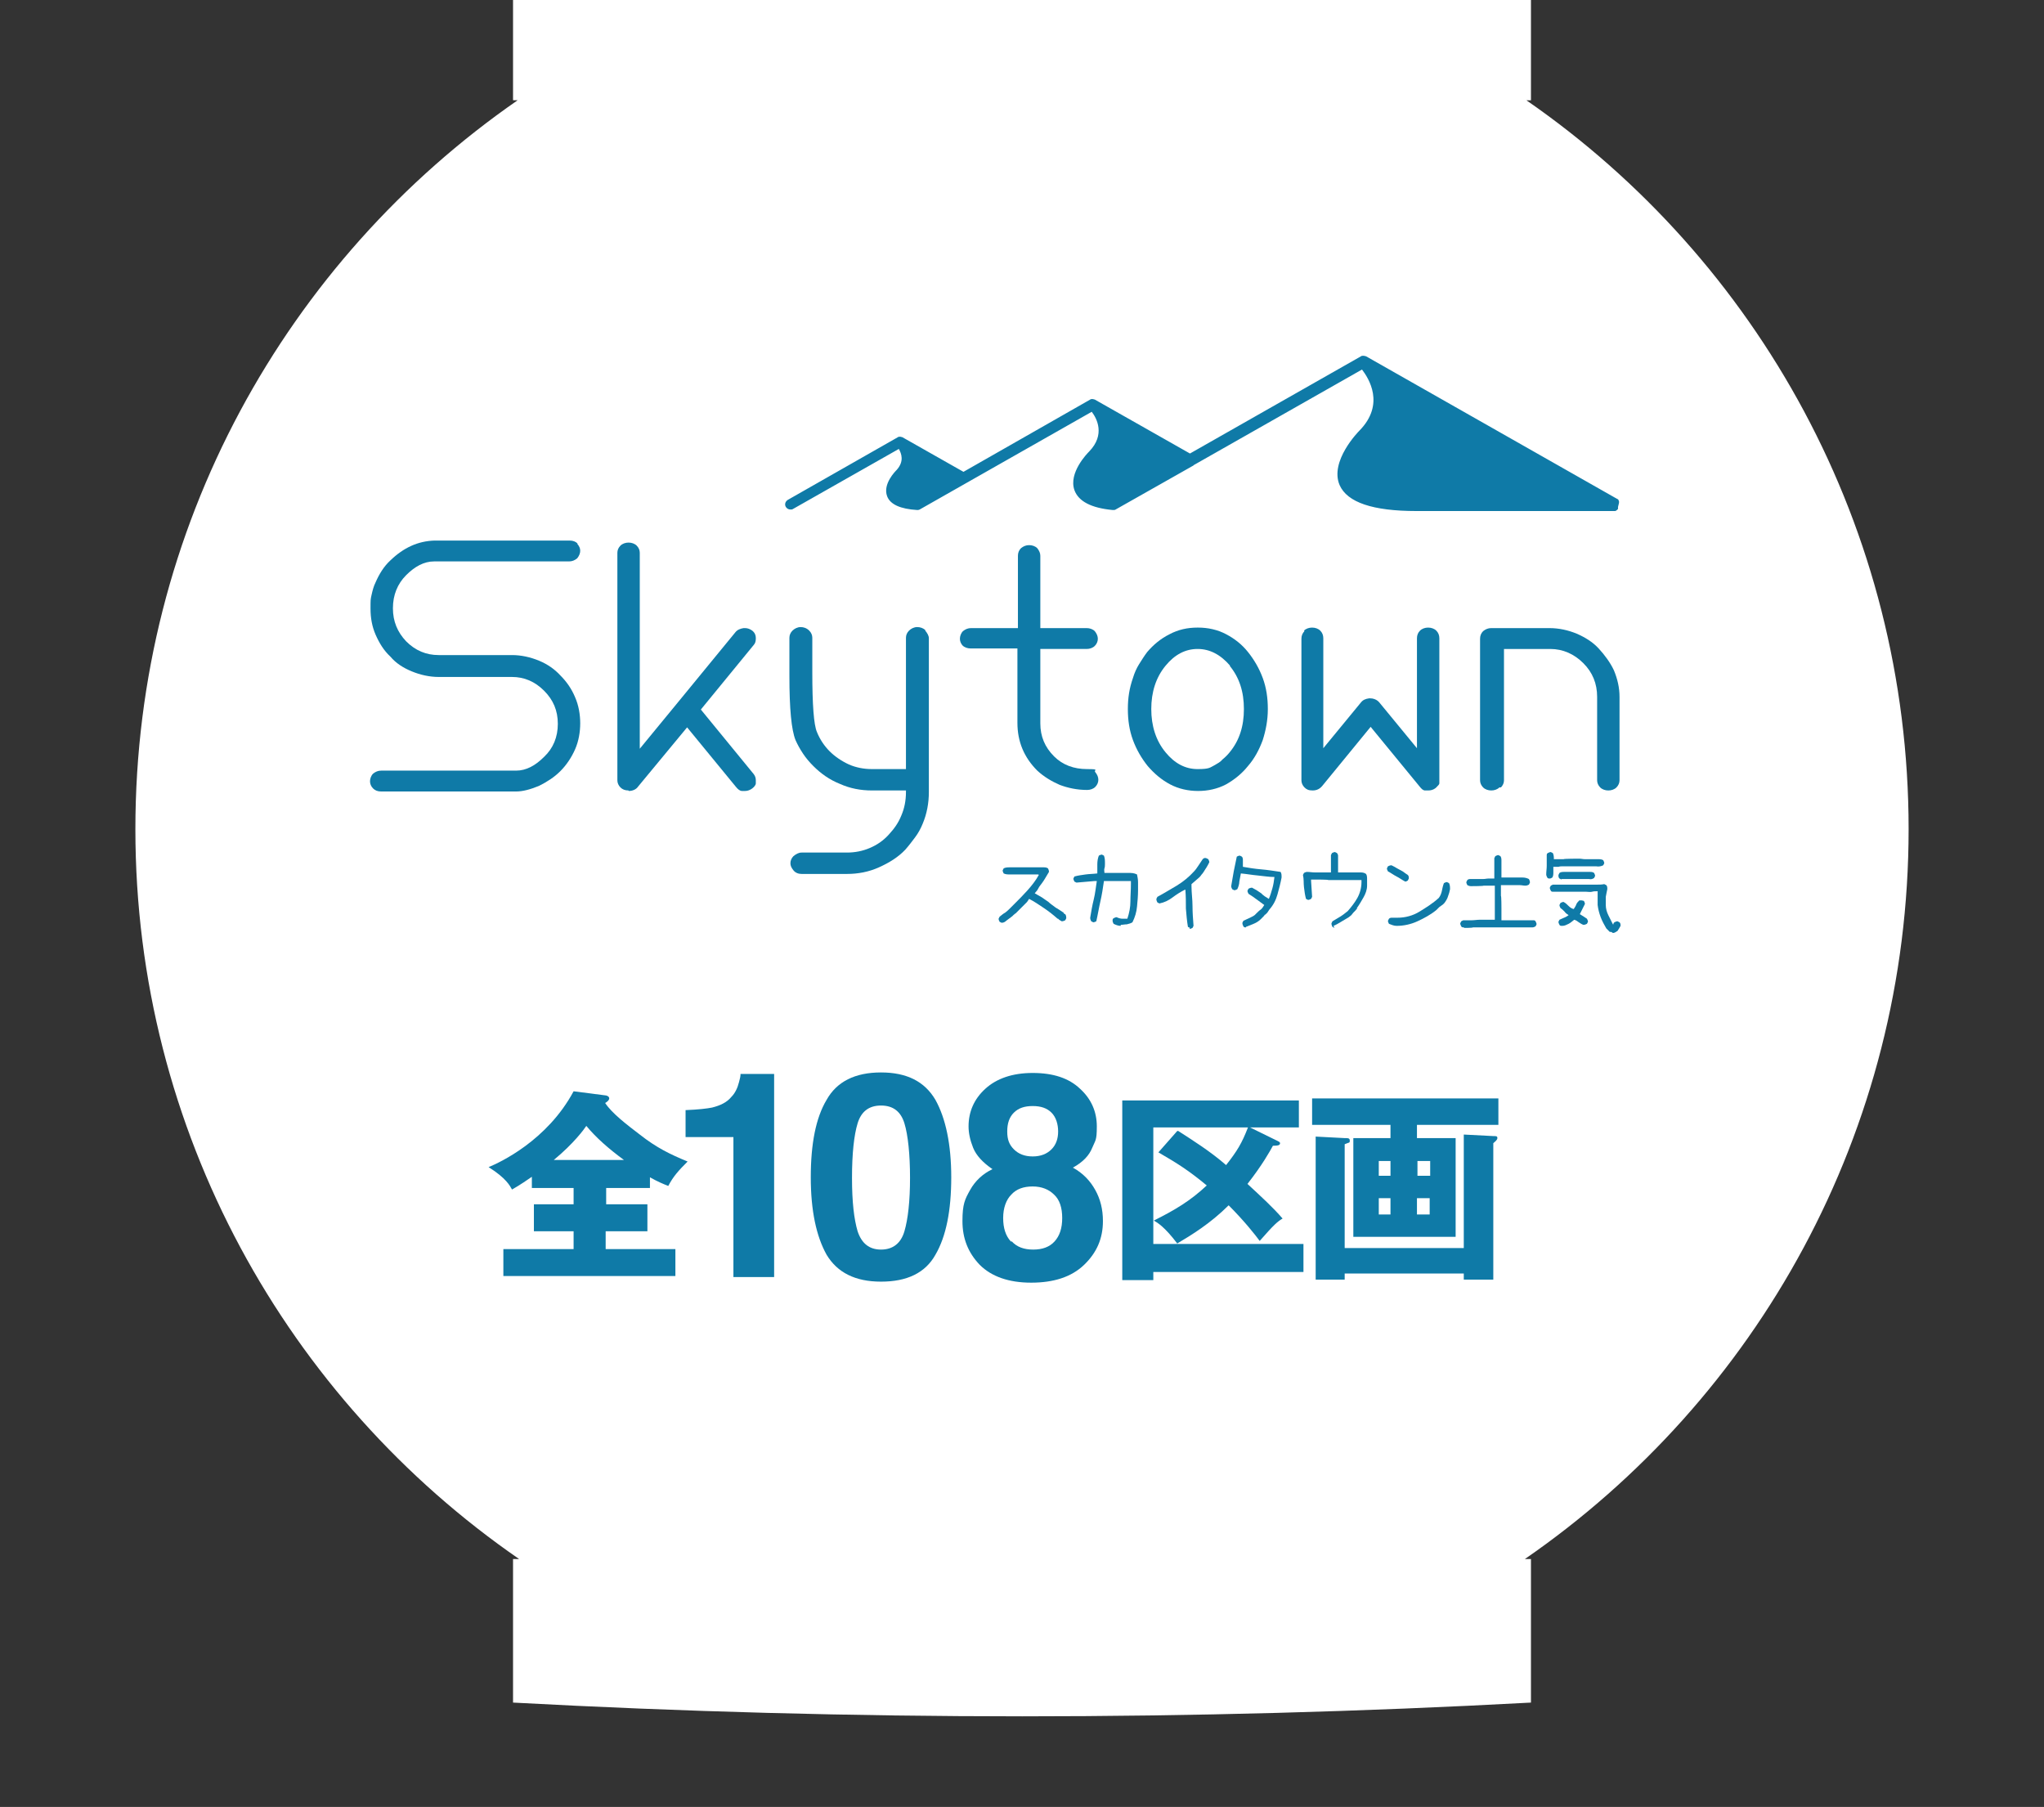 <?xml version="1.0" encoding="UTF-8"?>
<svg id="_レイヤー_2" data-name=" レイヤー 2" xmlns="http://www.w3.org/2000/svg" xmlns:xlink="http://www.w3.org/1999/xlink" version="1.1" viewBox="0 0 401.6 355">
  <rect x="0" y="0" width="401.6" height="355" fill="#333333" stroke="none"/>
  <defs>
    <style>
      .cls-1 {
        clip-path: url(#clippath);
      }

      .cls-2 {
        fill: none;
      }

      .cls-2, .cls-3, .cls-4 {
        stroke-width: 0px;
      }

      .cls-3 {
        fill: #0f7aa7;
      }

      .cls-4 {
        fill: #fff;
      }
    </style>
    <clipPath id="clippath">
      <rect class="cls-2" y="0" width="401.6" height="355"/>
    </clipPath>
  </defs>
  <g id="_レイヤー_4" data-name=" レイヤー 4">
    <g class="cls-1">
      <path class="cls-4" d="M375,162.9c0-59.3-29.7-111.8-75.1-143.2.3,0,.6,0,.9,0V-21.7c-9.1-.7-18.1-1.3-27.2-1.8-15.7-23.2-43.7-37.8-75-37.8s-59.5,14.7-75.1,38.1c-7.6.5-15.2,1-22.7,1.6V19.7c.3,0,.6,0,.9,0C56.4,51.1,26.6,103.5,26.6,162.9s29.9,112,75.4,143.4c-.4,0-.8,0-1.2,0v28.2c66.6,3.6,133.5,3.6,200,0,0-9.4,0-18.8,0-28.2-.4,0-.8,0-1.2,0,45.5-31.4,75.4-83.9,75.4-143.4h0ZM198.7-45.8c20.8,0,40.2,8.1,53.7,21.3-35.9-1.5-71.8-1.4-107.7.2,13.5-13.3,33-21.5,54-21.5h0Z"/>
    </g>
    <path class="cls-3" d="M318.1,98.8c0,0,0-.1,0-.2,0,0,0,0,0-.1,0,0,0-.1-.1-.2,0,0,0,0,0-.1,0,0-.2-.2-.3-.2l-49.3-28c-.1,0-.3-.1-.5-.1h-.1c-.1,0-.3,0-.4.1,0,0,0,0,0,0l-33.6,19.1-18.7-10.6c-.1,0-.3-.1-.4-.1h-.1c-.1,0-.3,0-.4.1,0,0,0,0,0,0l-24.9,14.2-12-6.8c-.1,0-.3-.1-.4-.1h-.1c-.1,0-.3,0-.4.1,0,0,0,0,0,0l-21.6,12.3c-.5.3-.7.9-.4,1.4.2.3.5.5.9.5s.3,0,.5-.1l20.8-11.8c.5.9,1.1,2.4-.4,4.1-.3.3-2.8,2.8-1.9,5.2.6,1.6,2.6,2.5,5.9,2.7h0c.2,0,.3,0,.5-.1l33.8-19.2c1,1.3,2.7,4.5-.5,7.8-.4.4-4.1,4.2-2.9,7.6.8,2.2,3.3,3.5,7.5,3.9h.1c.2,0,.4,0,.5-.1l15.2-8.6s0,0,0,0c0,0,.1,0,.1-.1l33.1-18.8c1.3,1.7,4.6,6.8-.5,12-.2.2-5.9,6-3.9,10.7,1.5,3.4,6.5,5.1,15.1,5.1s2.3,0,3.5,0h35.2c0,0,.1,0,.2,0,0,0,0,0,.1,0,.2,0,.4-.2.6-.4,0,0,0,0,0,0,0,0,0,0,0,0,0,0,0-.1,0-.2h0c0-.1,0-.2,0-.2h0Z"/>
    <path class="cls-3" d="M196.8,181.3l-.4-.2c-.1-.2-.2-.4-.2-.6l.2-.4c.4-.3.7-.6,1.1-.8.4-.3.7-.6,1-.9l.8-.8c.9-.9,1.8-1.8,2.6-2.7s1.6-1.9,2.2-3h0c0-.1-.2-.1-.2-.1h-1.4s-2.4,0-2.4,0h0s-1.6,0-1.6,0c-.5,0-.9,0-1.3-.2-.1-.2-.2-.4-.2-.6l.2-.4c.4-.2.8-.2,1.3-.2h0s1.5,0,1.5,0h0s2.6,0,2.6,0h0s1.4,0,1.4,0c.3,0,.7,0,1,0s.6,0,.9.2c.1.2.2.4.2.7-.3.5-.6,1-.9,1.5-.3.5-.7,1-1,1.4h0l-.4.7-.5.6c.5.3.9.5,1.4.8.4.3.9.6,1.3.9.4.4.9.7,1.4,1.1.5.3,1,.6,1.4.9h.1c0,.1.1.2.1.2h.1v.2h.2c.2.3.2.6.2.8l-.2.4c-.2.1-.4.2-.7.2l-.5-.3-.2-.2h-.1c-.9-.8-1.8-1.5-2.7-2.1s-1.9-1.3-2.9-1.8l-.4.6-.4.4-.9.9-.2.2-.6.6-.2.2h-.1c0,.1-.2.2-.2.2h0c0,0-.3.3-.3.3l-1.2.9c-.3.3-.6.4-1,.4h0Z"/>
    <path class="cls-3" d="M220.2,181.9c-.5,0-1-.2-1.4-.4-.1-.2-.2-.4-.2-.6,0-.2,0-.4.2-.5.2-.1.4-.2.6-.2.4.2.8.3,1.2.3h.9c.4-1.2.6-2.3.6-3.4s.1-2.2.1-3.4v-.6c0,0-2.3,0-2.3,0h-3c-.2,1.4-.4,2.7-.7,4-.3,1.3-.5,2.6-.8,3.9-.2.1-.4.2-.6.2l-.4-.2c-.1-.2-.2-.4-.2-.7.2-1.2.4-2.4.7-3.6s.4-2.4.6-3.6h-.5l-3.5.3-.4-.2c-.1-.2-.2-.4-.2-.6l.2-.4c.7-.2,1.5-.3,2.2-.4s1.5-.1,2.3-.2c0-.6,0-1.2,0-1.8s.1-1.2.3-1.7c.2-.1.4-.2.6-.2l.4.2c.2.5.2,1,.2,1.6,0,.3,0,.6-.1.9s0,.6,0,.9h2.9c.6,0,1.2,0,1.8,0s1.1,0,1.7.3c.1.5.2,1,.2,1.5,0,.5,0,1,0,1.6,0,1.1-.1,2.2-.2,3.2-.1,1.1-.4,2.1-.9,3.1-.3.2-.7.3-1.1.4-.4,0-.8.1-1.2.1h0Z"/>
    <path class="cls-3" d="M233.8,182.3l-.4-.2c-.2-1.2-.3-2.4-.4-3.6,0-1.2,0-2.4-.1-3.7h-.1c-.8.4-1.6.9-2.4,1.5-.8.6-1.6,1-2.6,1.2l-.4-.2c-.1-.2-.2-.4-.2-.7l.2-.4c1.3-.7,2.6-1.5,3.8-2.2,1.3-.8,2.4-1.7,3.4-2.8h0c.4-.4.6-.8.9-1.2.3-.4.5-.8.8-1.2.2-.2.4-.3.7-.2l.4.2c.1.2.2.4.2.6l-.2.4h0c-.2.4-.4.7-.6,1-.2.3-.4.7-.7,1l-.3.4-.2.2-1.5,1.3v.4c0,1.3.2,2.6.2,3.9,0,1.3.1,2.6.2,3.9l-.2.4c-.2.1-.4.2-.6.2h0Z"/>
    <path class="cls-3" d="M244.8,182.2c-.2,0-.4,0-.5-.2-.1-.2-.2-.4-.2-.7l.2-.4c.4-.2.9-.4,1.3-.6.4-.2.9-.4,1.2-.8h0c.3-.3.6-.6.9-.8s.5-.6.7-.9c-.5-.4-1-.7-1.5-1.1s-1-.7-1.6-1.1c-.1-.2-.2-.4-.2-.6l.2-.4c.2-.1.4-.2.7-.2.3.2.6.3.9.5.3.2.6.4.9.6.2.2.4.4.7.6s.5.3.8.5c.3-.7.5-1.4.7-2.1.2-.7.3-1.4.4-2.2-1.1,0-2.2-.2-3.3-.3-1.1-.1-2.2-.3-3.3-.4-.1.5-.2,1-.3,1.6,0,.5-.2,1.1-.4,1.5-.2.1-.4.2-.6.2l-.4-.2c-.1-.2-.2-.4-.2-.6.2-1,.3-1.9.5-2.9.2-1,.4-2,.6-2.9.2-.1.4-.2.6-.2l.4.2c.2.2.2.5.2.8v1.2c1.1.2,2.4.4,3.6.5s2.5.3,3.8.5h0c0,0,0,0,0,0,.2.3.2.6.2,1.1-.2,1.1-.5,2.2-.8,3.3-.3,1.1-.8,2.1-1.6,3l-.4.6-.4.4h-.1c0,.1-.3.4-.3.4l-.3.3-.2.2c-.4.4-.9.7-1.4.9s-1,.4-1.5.6h0Z"/>
    <path class="cls-3" d="M262.2,182.3l-.4-.2c-.1-.2-.2-.4-.2-.7l.2-.4c.5-.3,1-.6,1.5-.9s1-.7,1.5-1.1c.7-.8,1.4-1.7,1.9-2.6s.8-2,.8-3.1v-.4s-1.8,0-1.8,0h-1.5s-1.9,0-1.9,0h-1.3c0-.1-2.5-.1-2.5-.1h-.9s0,.3,0,.3l.2,3.1-.2.4c-.2.1-.4.2-.6.2l-.4-.2c-.2-.7-.3-1.5-.4-2.3s0-1.6-.2-2.4l.2-.4c.2-.1.4-.2.6-.2.5,0,1,.1,1.5.1h3.2c0,0,0-3.4,0-3.4l.2-.4c.2-.1.4-.2.6-.2l.4.2c.1.2.2.3.2.5v3.3h1.2s1.6,0,1.6,0c.4,0,.9,0,1.4,0s.9,0,1.3.3c.2.3.2.7.2,1.1,0,.4,0,.8,0,1.2,0,.8-.3,1.6-.7,2.3s-.8,1.4-1.3,2.1h0v.2c-.1,0-.3.3-.3.3l-.4.4-.4.5-.5.4c-.5.3-1,.6-1.5.9-.5.3-1,.6-1.5.8h0Z"/>
    <path class="cls-3" d="M276.1,173.2c-.6-.3-1.1-.7-1.7-1-.6-.3-1.1-.7-1.7-1-.1-.2-.2-.4-.2-.6l.2-.4c.2-.1.4-.2.7-.2.4.2.8.4,1.1.6.4.2.7.4,1.1.6h0c.4.3.7.5,1,.7.2.2.2.4.2.7l-.2.4c-.2.1-.3.2-.5.2h0ZM274.4,181.9c-.5,0-1-.2-1.5-.4-.1-.2-.2-.4-.2-.6l.2-.4c.2-.2.4-.2.7-.2h1c1.5,0,3-.4,4.3-1.2s2.6-1.6,3.8-2.7c.3-.4.5-.9.6-1.4.1-.5.2-1,.4-1.5.2-.1.4-.2.6-.2l.4.2c.2.4.2.8.2,1.2-.1.5-.2.9-.4,1.4-.1.4-.4.9-.7,1.3l-.3.3-.7.5h0c0,0-.2.2-.2.2h0c0,0-.4.4-.4.4-1.1.9-2.4,1.6-3.7,2.2s-2.7.9-4.1.9h0Z"/>
    <path class="cls-3" d="M287.6,182.2c-.2,0-.4,0-.5-.2-.1-.2-.2-.4-.2-.6l.2-.4.4-.2h1.7c.5,0,1-.1,1.5-.1h3s0-2.1,0-2.1h0v-4.6h-2.2c0,.1-2.5.1-2.5.1-.3,0-.5-.1-.7-.2-.1-.2-.2-.4-.2-.6l.2-.4c.2-.2.4-.2.7-.2h0s2.4,0,2.4,0c.4,0,.7-.1,1.1-.1s.7,0,1.1,0v-.4s0-1.9,0-1.9v-1.1s0-.6,0-.6l.2-.4c.2-.1.4-.2.6-.2l.4.2c.2.3.2.6.2.9v1.1h0v2.2s2.7,0,2.7,0c.5,0,.9,0,1.4,0,.5,0,.9.1,1.3.3.1.2.2.4.2.7l-.2.4c-.2.1-.4.2-.7.2-.4,0-.7-.1-1.1-.1s-.8,0-1.1,0h-2.6v2.1c.1,0,.1,2.5.1,2.5h0v2.3h.9s5.3,0,5.3,0c.2,0,.4,0,.5.2.1.2.2.4.2.6l-.2.4c-.2.1-.4.2-.6.2h0s-5,0-5,0h-1.1c0,0-2.4,0-2.4,0h0s-1.7,0-1.7,0h-1.5c0,.1-1.7.1-1.7.1h0Z"/>
    <path class="cls-3" d="M304.5,172.6c-.2,0-.4,0-.5-.2-.1-.2-.2-.4-.2-.6,0-.6.1-1.1.1-1.7v-2c0-.2,0-.4.2-.5.2-.1.4-.2.6-.2l.4.2c.2.4.2.8.2,1.2h1.9c0-.1,3.1-.1,3.1-.1.4,0,.7.1,1.1.1h1.3c.4,0,.8,0,1.2,0,.4,0,.8,0,1.1.2.1.2.2.4.2.6l-.2.4c-.4.2-.9.3-1.4.2-.4,0-.7,0-1.1,0-.4,0-.7,0-1.1,0h-.8s-.5,0-.5,0h-3c-.3,0-.6,0-.9.1-.3,0-.6,0-1,0,0,.4,0,.8,0,1.1s0,.7-.2,1c-.2.1-.3.2-.5.2h0ZM316.6,183.1c-.2,0-.4,0-.5-.2l-.2-.2-.3-.3c-.4-.7-.8-1.4-1.1-2.2-.3-.8-.5-1.6-.6-2.4v-2.7c.1,0,0,0,0,0-.4,0-.8,0-1.1.1s-.8,0-1.1,0h-.6c0,0-3.5,0-3.5,0h-.9c0,0,0,0,0,0h-1.5c-.2,0-.4,0-.5-.2-.1-.2-.2-.4-.2-.6l.2-.4.4-.2h2.1s.5,0,.5,0h4.8c.4,0,.9,0,1.3,0,.5,0,.9,0,1.4-.1l.4.2c.2.2.2.5.2.8-.1.5-.2.9-.3,1.5v1.6c0,.7.2,1.4.5,2,.3.6.6,1.2.9,1.8h.1c0-.1,0-.3.2-.4.2-.1.4-.2.6-.2l.4.2c.2.2.2.4.2.7-.2.4-.4.7-.6,1-.3.2-.6.4-.9.4h0ZM306.9,181.9c-.2,0-.4,0-.5-.2-.1-.2-.2-.4-.2-.6l.2-.4c.3-.1.6-.3.9-.4.3-.1.6-.3.9-.5h0c-.3-.2-.6-.4-.8-.7-.3-.3-.5-.5-.8-.7-.1-.2-.2-.4-.2-.6l.2-.4c.2-.1.4-.2.6-.2.4.2.7.5,1,.8.3.3.6.5,1,.6.2-.3.4-.6.5-.9.1-.3.4-.6.6-.8h.5s.4.1.4.1c.1.2.2.4.2.6l-.2.4h0l-.8,1.6.8.5c.2.1.4.3.6.4.1.2.2.4.2.6l-.2.4c-.2.1-.4.2-.7.2-.3-.1-.6-.3-.9-.5-.3-.2-.5-.4-.9-.5-.4.3-.7.6-1.1.8s-.8.4-1.2.4h0ZM306.8,172.8l-.4-.2c-.2-.2-.2-.4-.2-.7l.2-.4c.3-.2.6-.2,1-.2s.7,0,1,0h2.3s1.6,0,1.6,0c.4,0,.6,0,.9.2.1.2.2.4.2.6l-.2.4c-.3.2-.6.3-1,.2h0s-1.5,0-1.5,0h0s-2.3,0-2.3,0h-1.6c0,.1,0,.1,0,.1Z"/>
    <path class="cls-3" d="M113.4,106.8c.4.5.6.9.6,1.4s-.2,1-.6,1.5c-.5.4-1,.6-1.6.6h-26.5c-2,0-3.8,1-5.5,2.7-1.7,1.7-2.6,3.9-2.6,6.5s.9,4.7,2.6,6.5c1.8,1.8,3.9,2.7,6.4,2.7h14.4c1.8,0,3.6.4,5.3,1.1,1.7.7,3.1,1.7,4.2,2.9,1.2,1.2,2.2,2.6,2.9,4.3.7,1.6,1,3.4,1,5.1s-.3,3.5-1,5.1c-.7,1.6-1.7,3.1-2.9,4.3-1.2,1.2-2.6,2.1-4.2,2.9-1.7.7-3.2,1.1-4.5,1.1h-26.5c-.7,0-1.2-.2-1.6-.6-.4-.4-.6-.9-.6-1.4s.2-1.1.6-1.5c.5-.4,1-.6,1.6-.6h26.5c2,0,3.8-1,5.5-2.7,1.8-1.7,2.7-3.9,2.7-6.5s-.9-4.7-2.7-6.5c-1.8-1.8-3.9-2.7-6.3-2.7h-14.4c-1.8,0-3.6-.4-5.3-1.1-1.7-.7-3.1-1.6-4.2-2.9-1.3-1.2-2.2-2.7-2.9-4.3-.7-1.6-1-3.3-1-5.1s0-1.8.2-2.7.4-1.7.8-2.5c.7-1.6,1.6-3.1,2.9-4.3,2.6-2.5,5.4-3.8,8.7-3.9h26.5c.7,0,1.2.2,1.6.6h0Z"/>
    <path class="cls-3" d="M123.5,155.3c-.7,0-1.2-.2-1.6-.6-.4-.4-.6-.9-.6-1.4v-44.7c0-.5.2-1,.6-1.4.4-.4,1-.6,1.6-.6s1.2.2,1.6.6c.4.4.6.9.6,1.4v38.5l7.4-9,11.4-13.9c.4-.5,1-.7,1.6-.8h.3c.5,0,1,.2,1.4.5.5.4.7.9.7,1.4v.2c0,.4-.1.9-.4,1.2l-10.4,12.7,10.4,12.7c.3.4.4.8.4,1.2v.2c0,0,0,.2,0,.4,0,.3-.3.7-.7,1-.4.3-.9.5-1.4.5h-.2c-.1,0-.3,0-.4,0-.4,0-.8-.3-1.2-.8l-9.6-11.7-9.6,11.6c-.4.6-1.1.9-1.9.9h0Z"/>
    <path class="cls-3" d="M181.8,123.9c.4.5.7,1,.7,1.5v30.2c0,2.2-.4,4.3-1.2,6.2-.4,1-.9,1.9-1.5,2.7s-1.2,1.6-1.9,2.4c-1.4,1.5-3.2,2.6-5.2,3.5-2,.9-4.1,1.3-6.3,1.3h-8.9c-.6,0-1.2-.2-1.6-.7s-.6-.9-.6-1.4.2-1,.6-1.4c.5-.4,1-.7,1.6-.7h8.9c1.6,0,3.1-.3,4.5-.9,1.4-.6,2.6-1.4,3.7-2.6s1.9-2.3,2.5-3.8c.6-1.4.9-2.9.9-4.6v-.3h-6.7c-2.2,0-4.3-.4-6.3-1.3-2-.8-3.7-2-5.2-3.5-.7-.7-1.4-1.5-2-2.4s-1.1-1.8-1.5-2.7c-.8-2-1.2-6.1-1.2-12.6v-7.5c0-.5.2-1,.6-1.4.4-.4,1-.7,1.6-.7s1.2.2,1.7.7c.4.4.6.9.6,1.4v6.8c0,6.4.3,10.3.9,11.7.6,1.5,1.5,2.8,2.5,3.8s2.3,1.9,3.8,2.6c1.4.6,2.9.9,4.5.9h6.7v-25.8c0-.5.2-1,.6-1.4.4-.4,1-.7,1.6-.7s1.2.2,1.6.6h0Z"/>
    <path class="cls-3" d="M189.2,126.9c-.4-.4-.6-.9-.6-1.4s.2-1.1.6-1.5c.5-.4,1-.6,1.6-.6h9.2v-14.2c0-.6.2-1.1.6-1.5.5-.4,1-.6,1.6-.6s1.2.2,1.6.6c.4.5.6,1,.6,1.5v14.2h9.1c.6,0,1.2.2,1.6.6.4.5.6,1,.6,1.5s-.2,1-.6,1.4c-.4.4-1,.6-1.6.6h-9.1v14.6c0,2.6.9,4.7,2.7,6.5,1.7,1.7,3.9,2.5,6.5,2.5s1.2.2,1.6.6c.4.5.6,1,.6,1.5s-.2,1-.6,1.4c-.4.4-1,.6-1.6.6-2,0-3.8-.4-5.4-1-1.6-.7-3.1-1.6-4.4-2.8-2.6-2.6-3.9-5.7-3.9-9.4v-14.6h-9.2c-.6,0-1.2-.2-1.6-.6h0Z"/>
    <path class="cls-3" d="M235.4,123.3c1.9,0,3.8.4,5.5,1.3,1.7.9,3.1,2,4.3,3.5,1.2,1.5,2.2,3.2,2.9,5.1.7,1.9,1,3.9,1,6.1s-.4,4.2-1,6.1c-.7,1.9-1.6,3.6-2.9,5.1-1.2,1.5-2.7,2.7-4.3,3.6-1.7.9-3.6,1.3-5.5,1.3s-3.8-.4-5.5-1.3c-1.7-.9-3.1-2.1-4.4-3.6-1.2-1.5-2.2-3.2-2.9-5.1-.7-1.9-1-3.9-1-6.1s.3-4.1,1-6.1c.3-1,.7-1.9,1.2-2.7s1-1.6,1.6-2.4c1.2-1.4,2.6-2.6,4.4-3.5,1.7-.9,3.5-1.3,5.5-1.3h0ZM241.7,130.8c-1.9-2.2-4-3.3-6.4-3.3s-4.5,1.1-6.3,3.3c-1.9,2.3-2.8,5.2-2.8,8.5s.9,6.2,2.8,8.5c1.8,2.2,3.9,3.3,6.3,3.3s2.4-.3,3.4-.8c.5-.3,1.1-.6,1.5-1.1.5-.4,1-.9,1.4-1.4,1.9-2.3,2.8-5.1,2.8-8.5s-.9-6.2-2.8-8.5h0Z"/>
    <path class="cls-3" d="M256.2,123.9c.4-.4,1-.6,1.6-.6s1.2.2,1.6.6c.4.4.6.9.6,1.5v21.6l7.4-9c.4-.5.9-.7,1.6-.8h.2c.6,0,1.1.2,1.5.5l.3.3,7.4,9v-21.6c0-.6.2-1.1.6-1.5.4-.4,1-.6,1.6-.6s1.2.2,1.6.6c.4.4.6.9.6,1.5v28.5h0c0,.2-.2.4-.7.9-.5.4-1,.5-1.5.5h-.2c-.1,0-.2,0-.4,0-.4,0-.7-.3-1.1-.8l-9.6-11.7-9.5,11.6c-.5.6-1.1.9-1.9.9s-1.2-.2-1.6-.6-.6-.9-.6-1.4v-27.8c0-.6.2-1.1.6-1.5h0Z"/>
    <path class="cls-3" d="M294.6,154.7c-.4.4-1,.6-1.6.6s-1.2-.2-1.6-.6c-.4-.4-.6-.9-.6-1.4v-27.8c0-.6.2-1.1.6-1.5.5-.4,1-.6,1.6-.6h11.4c1.9,0,3.7.4,5.4,1.1,1.6.7,3.1,1.6,4.3,2.9s2.3,2.8,3,4.3c.7,1.7,1.1,3.4,1.1,5.2v16.4c0,.5-.2,1-.6,1.4-.4.4-1,.6-1.6.6s-1.2-.2-1.6-.6c-.4-.4-.6-.9-.6-1.4v-16.4c0-2.6-.9-4.8-2.7-6.6-1.8-1.8-4-2.8-6.5-2.8h-9.1v25.8c0,.5-.2,1-.6,1.4h0Z"/>
    <path class="cls-3" d="M119,236.6h8.2v5.3h-8.2v3.5h13.7v5.3h-33.8v-5.3h13.8v-3.5h-7.8v-5.3h7.8v-3.2h-8.2v-2.2c-2.6,1.8-3.4,2.2-3.9,2.5-.4-.7-1.1-2.2-4.6-4.4,2.2-.9,11.5-5.2,16.7-14.9l6.2.8c.3,0,.8.2.8.6s-.6.8-.8.9c1.3,2,4.3,4.3,6.8,6.2,3.3,2.6,6,3.9,9.4,5.3-1.8,1.8-2.8,2.9-3.8,4.8-1-.4-2-.8-3.6-1.7v2.1h-8.6v3.2h0ZM122.6,227.9c-3-2.2-5.5-4.4-7.4-6.7-.4.6-2.4,3.4-6.4,6.7h13.9,0Z"/>
    <path class="cls-3" d="M134.7,223.4v-5.3c2.5-.1,4.2-.3,5.2-.5,1.6-.4,2.9-1,3.8-2.1.7-.7,1.2-1.7,1.5-2.9.2-.7.3-1.2.3-1.6h6.6v39.9h-8v-27.5h-9.4Z"/>
    <path class="cls-3" d="M183.8,216.1c2,3.6,3.1,8.7,3.1,15.2s-1,11.6-3.1,15.2c-2,3.6-5.6,5.3-10.7,5.3s-8.6-1.8-10.7-5.3c-2-3.6-3.1-8.6-3.1-15.2s1-11.7,3.1-15.2c2-3.6,5.6-5.4,10.7-5.4s8.6,1.8,10.7,5.4ZM168.5,241.9c.8,2.4,2.3,3.6,4.6,3.6s3.9-1.2,4.6-3.6c.7-2.4,1.1-5.9,1.1-10.5s-.4-8.4-1.1-10.7c-.7-2.3-2.2-3.5-4.6-3.5s-3.9,1.2-4.6,3.5-1.1,5.9-1.1,10.7.4,8.1,1.1,10.5Z"/>
    <path class="cls-3" d="M190.6,233.8c1-1.8,2.5-3.2,4.4-4.1-1.9-1.3-3.2-2.7-3.8-4.2-.6-1.5-.9-2.9-.9-4.2,0-2.9,1.1-5.4,3.3-7.4s5.3-3.1,9.3-3.1,7.1,1,9.3,3.1c2.2,2,3.3,4.5,3.3,7.4s-.3,2.7-.9,4.2-1.8,2.8-3.8,3.9c2,1.1,3.4,2.6,4.4,4.4,1,1.8,1.5,3.8,1.5,6.1,0,3.4-1.2,6.2-3.7,8.6-2.5,2.4-6,3.5-10.4,3.5s-7.8-1.2-10.1-3.5c-2.3-2.4-3.4-5.2-3.4-8.6s.5-4.3,1.5-6.1h0ZM198.8,243.9c1,1.1,2.4,1.6,4.2,1.6s3.2-.5,4.2-1.6,1.5-2.6,1.5-4.6-.5-3.6-1.6-4.6c-1-1-2.4-1.6-4.2-1.6s-3.2.5-4.2,1.6c-1,1-1.6,2.6-1.6,4.6s.5,3.5,1.5,4.6h0ZM199.2,225.8c.9.9,2.1,1.4,3.7,1.4s2.8-.5,3.7-1.4c.9-.9,1.3-2.1,1.3-3.5s-.4-2.8-1.3-3.7-2.1-1.3-3.7-1.3-2.8.4-3.7,1.3c-.9.9-1.3,2.1-1.3,3.7s.4,2.6,1.3,3.5Z"/>
    <path class="cls-3" d="M231.5,222.2c2.8,1.8,6.3,4,9.4,6.7,2.2-2.8,3.1-4.3,4.3-7.4h-18.6v22.9h29.5v5.5h-29.5v1.6h-6.1v-35.3h34.7v5.3h-9.6l5.5,2.7c.2.1.4.2.4.4,0,.4-.4.5-1.4.5-.6,1.1-2.1,3.8-5,7.5,2.9,2.7,4.9,4.5,6.9,6.8-1,.6-1.7,1.2-4.5,4.4-.8-1.1-3-3.9-6.1-7-3.6,3.6-7.4,5.9-10.1,7.5-2.5-3.3-3.9-4.1-4.6-4.5,4.2-2.1,7.2-3.9,10.4-6.9-3.5-2.9-5.7-4.3-9.5-6.5l3.7-4.2h0Z"/>
    <path class="cls-3" d="M278.4,223.6h7.6v19.4h-20.1v-19.4h7.3v-2.6h-15.4v-5.2h36.6v5.2h-16v2.6h0ZM287.6,245.2v-22.3l5.8.3c.6,0,.8,0,.8.4s-.6.8-.8,1v26.8h-5.8v-1.2h-23.4v1.2h-5.7v-28.1l5.7.3c.7,0,1,0,1,.5s-.1.3-1,.7v20.4h23.4ZM273.2,231v-2.9h-2.3v2.9h2.3ZM270.9,235.4v3.2h2.3v-3.2h-2.3ZM281,231v-2.9h-2.5v2.9h2.5ZM278.4,235.4v3.2h2.5v-3.2h-2.5Z"/>
  </g>
</svg>